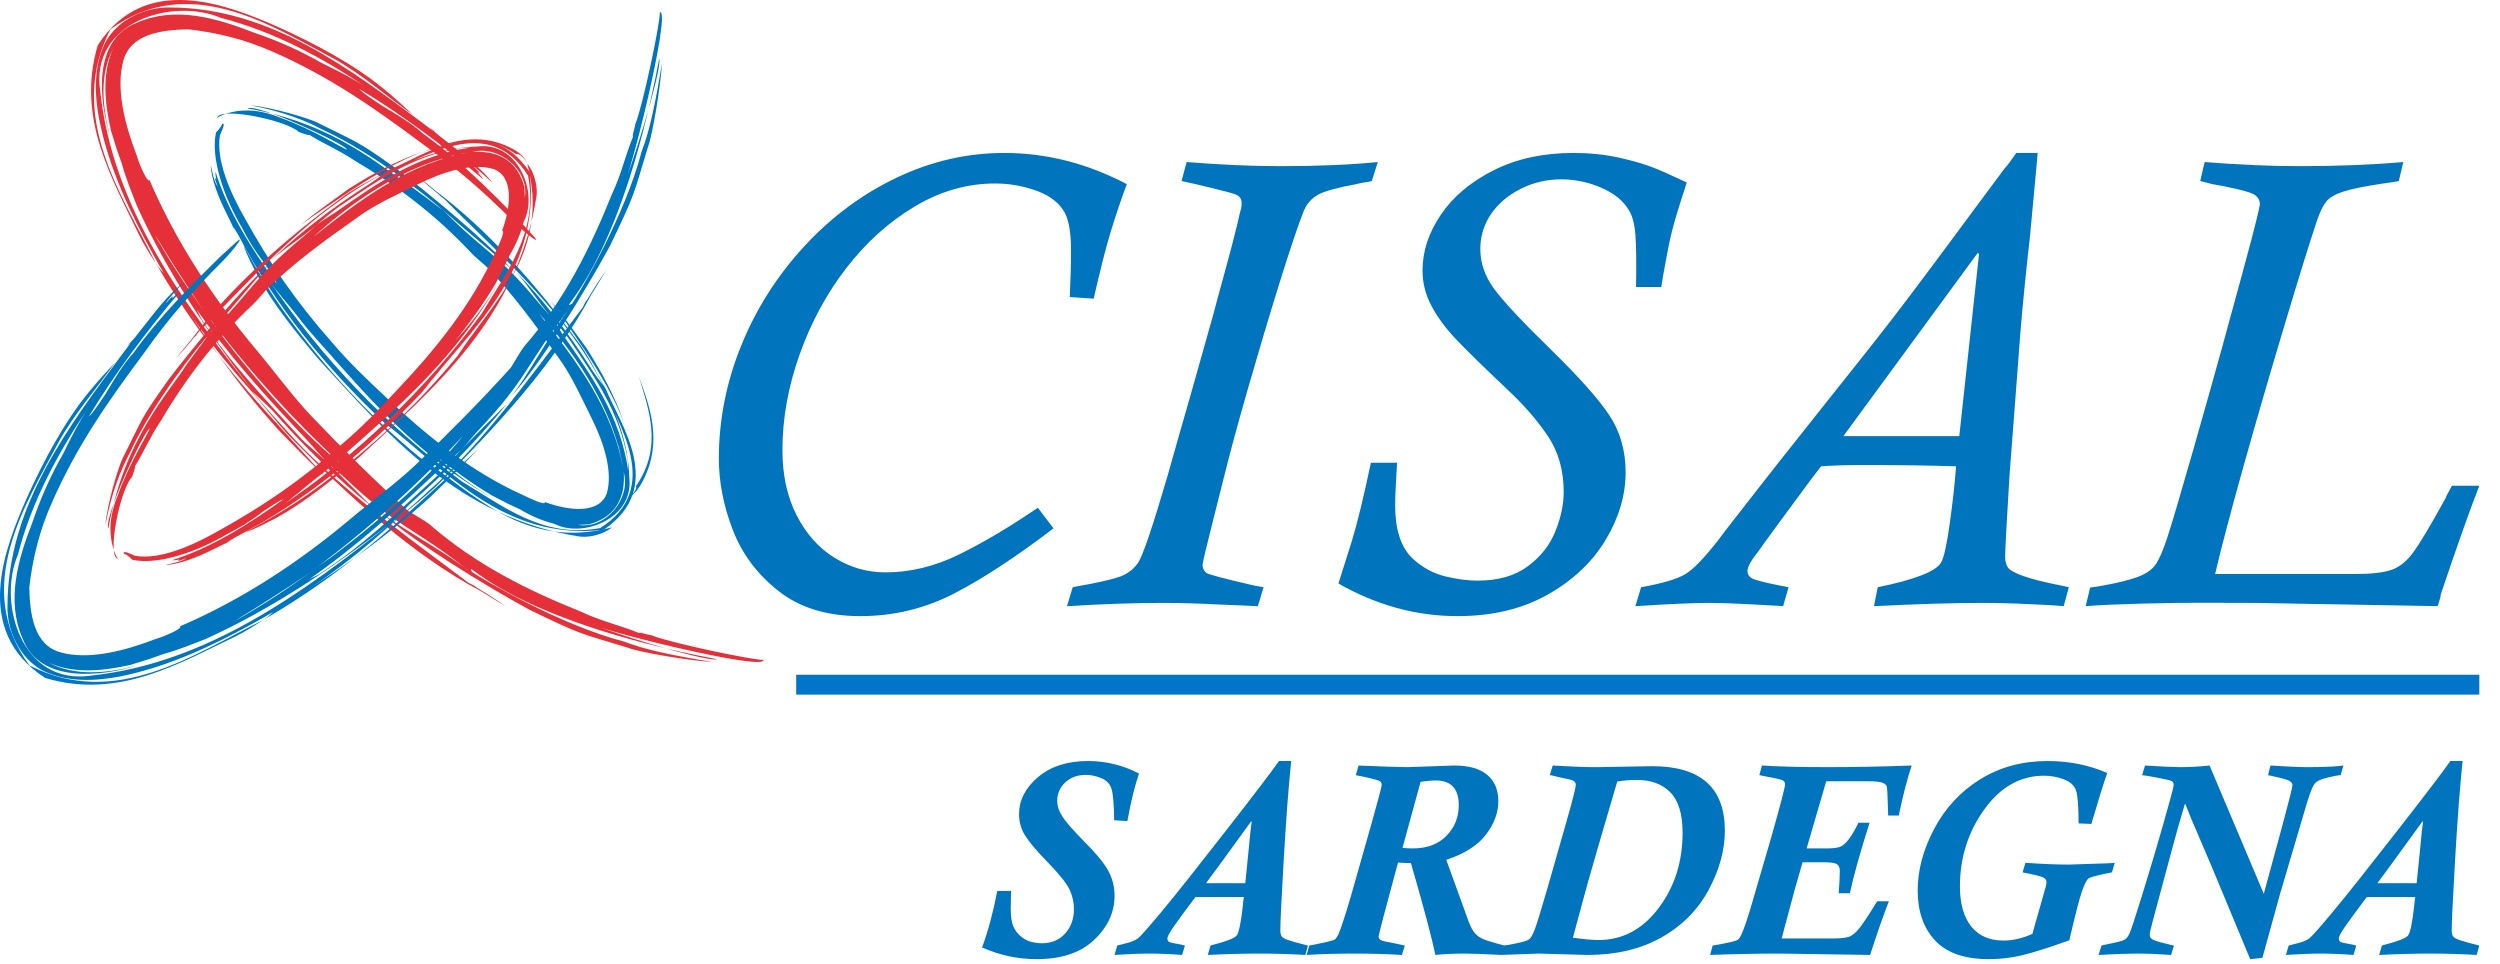 <?xml version="1.0" encoding="UTF-8" standalone="no"?><!DOCTYPE svg PUBLIC "-//W3C//DTD SVG 1.1//EN" "http://www.w3.org/Graphics/SVG/1.1/DTD/svg11.dtd"><svg width="100%" height="100%" viewBox="0 0 464 179" version="1.1" xmlns="http://www.w3.org/2000/svg" xmlns:xlink="http://www.w3.org/1999/xlink" xml:space="preserve" xmlns:serif="http://www.serif.com/" style="fill-rule:evenodd;clip-rule:evenodd;stroke-linejoin:round;stroke-miterlimit:2;"><g id="loghi"><path d="M192.625,94.232l2.904,3.831c-6.935,5.293 -13.101,9.331 -18.495,12.115c-5.403,2.781 -11.191,4.176 -17.374,4.176c-6.186,0 -11.252,-1.562 -15.19,-4.675c-3.945,-3.114 -6.772,-6.905 -8.485,-11.379c-1.716,-4.469 -2.566,-8.855 -2.566,-13.155c0,-7.21 1.389,-14.225 4.166,-21.044c2.773,-6.819 6.671,-12.952 11.693,-18.391c5.019,-5.441 10.737,-9.687 17.154,-12.742c6.417,-3.054 13.075,-4.58 19.97,-4.58c7.796,0 15.37,1.927 22.735,5.788c-1.025,2.721 -2.011,5.634 -2.958,8.733c-0.944,3.098 -2.007,7.273 -3.189,12.523l-4.446,-0.298c0.154,-2.998 0.237,-5.898 0.237,-8.702c0,-3.711 -0.531,-6.257 -1.595,-7.638c-1.068,-1.54 -2.797,-2.714 -5.183,-3.524c-2.386,-0.809 -4.828,-1.214 -7.307,-1.214c-5.21,0 -10.201,1.436 -14.979,4.296c-4.771,2.86 -8.993,6.671 -12.66,11.426c-3.67,4.757 -6.561,10.113 -8.672,16.076c-2.112,5.955 -3.165,11.857 -3.165,17.698c0,4.621 0.876,8.65 2.633,12.082c1.752,3.433 4.088,6.056 7.009,7.876c2.921,1.813 6.079,2.72 9.472,2.72c4.577,0 9.107,-1.087 13.584,-3.279c4.479,-2.188 9.385,-5.095 14.707,-8.719" style="fill:#0075bd;fill-rule:nonzero;"/><path d="M255.725,30.075l-1.12,3.523c-0.081,0.04 -0.298,0.09 -0.65,0.147c-0.354,0.063 -0.722,0.121 -1.097,0.178c-0.374,0.06 -0.599,0.11 -0.676,0.15c-3.827,0.709 -6.327,1.389 -7.511,2.041c-1.177,0.652 -2.071,1.626 -2.653,2.931c-1.064,2.679 -2.569,7.15 -4.521,13.399c-1.947,6.257 -3.901,12.808 -5.868,19.65c-1.967,6.842 -3.5,12.513 -4.6,17.016c-0.04,0.194 -0.689,2.778 -1.95,7.745c-1.258,4.973 -1.884,7.639 -1.884,7.993c0,0.596 0.23,1.088 0.706,1.48c0.311,0.277 3.202,1.043 8.672,2.308l1.944,0.355l-1.061,3.522c-1.887,-0.103 -4.225,-0.204 -7.023,-0.303c-3.851,-0.208 -7.394,-0.309 -10.619,-0.309c-5.236,0 -11.161,0.201 -17.786,0.612l1.067,-3.522c0.037,0 0.178,-0.03 0.412,-0.087c0.235,-0.058 0.552,-0.121 0.944,-0.181c0.391,-0.057 0.789,-0.124 1.187,-0.208c3.543,-0.669 5.852,-1.257 6.916,-1.776c1.061,-0.509 1.947,-1.258 2.663,-2.245c0.9,-1.378 2.71,-6.708 5.427,-15.98c0.117,-0.467 0.836,-2.997 2.147,-7.574c1.323,-4.574 2.135,-7.434 2.454,-8.582c0.822,-2.961 1.722,-6.119 2.679,-9.495c0.967,-3.372 1.687,-5.989 2.155,-7.843c2.127,-7.654 3.486,-12.86 4.075,-15.624c0.197,-0.589 0.295,-1.144 0.295,-1.656c0,-0.786 -0.338,-1.318 -1.004,-1.596c-0.392,-0.198 -1.938,-0.622 -4.631,-1.271c-2.7,-0.652 -4.54,-1.077 -5.514,-1.275l0.937,-3.523c6.374,0.509 12.135,0.766 17.291,0.766c7.086,0 13.155,-0.257 18.197,-0.766" style="fill:#0075bd;fill-rule:nonzero;"/><path d="M254.441,85.881l4.851,0c-0.117,2.048 -0.21,3.717 -0.268,4.998c-0.057,1.278 -0.083,2.275 -0.083,2.981c0,4.46 1.08,7.736 3.255,9.824c1.82,1.656 3.821,2.75 6.015,3.285c2.192,0.529 4.2,0.797 6.013,0.797c3.831,0 6.943,-0.887 9.334,-2.663c2.39,-1.774 4.099,-3.942 5.123,-6.505c1.03,-2.566 1.542,-4.988 1.542,-7.277c0,-4.025 -0.993,-7.501 -2.97,-10.438c-1.992,-2.941 -4.491,-5.806 -7.508,-8.612c-4.491,-4.253 -7.693,-7.391 -9.606,-9.415c-1.911,-2.031 -3.409,-4.079 -4.49,-6.15c-1.088,-2.06 -1.63,-4.239 -1.63,-6.524c0,-3.543 1.138,-6.989 3.406,-10.335c2.266,-3.349 5.531,-6.092 9.786,-8.24c4.266,-2.145 9.192,-3.219 14.795,-3.219c3.036,0 5.866,0.291 8.489,0.873c2.62,0.586 4.741,1.201 6.36,1.844c1.619,0.642 3.687,1.569 6.21,2.777c-1.339,4.064 -2.249,7.043 -2.724,8.936c-0.475,1.89 -1.044,4.764 -1.713,8.632l-0.301,1.833l-4.677,0c0.076,-4.379 0.04,-7.597 -0.117,-9.672c-0.161,-2.068 -0.575,-3.617 -1.245,-4.64c-0.987,-1.696 -2.677,-3.065 -5.062,-4.112c-2.392,-1.044 -4.868,-1.57 -7.434,-1.57c-2.724,0 -5.253,0.596 -7.585,1.777c-2.326,1.184 -4.156,2.744 -5.477,4.674c-1.321,1.937 -1.984,4.105 -1.984,6.507c0,2.527 0.82,4.936 2.463,7.221c1.635,2.288 5.185,6.093 10.639,11.419c5.212,5.089 8.829,9.153 10.847,12.191c2.017,3.038 3.02,6.569 3.02,10.593c0,4.219 -1.23,8.391 -3.696,12.513c-2.466,4.122 -6.056,7.514 -10.766,10.177c-4.714,2.661 -10.289,3.993 -16.719,3.993c-7.693,0 -15.066,-2.022 -22.119,-6.053c1.101,-3.437 1.93,-6.056 2.486,-7.873c0.549,-1.81 1.098,-3.86 1.652,-6.15c0.549,-2.288 1.182,-5.084 1.888,-8.397" style="fill:#0075bd;fill-rule:nonzero;"/><path d="M342.126,80.95l21.517,0l3.663,-33.785l-0.234,-0.235l-24.946,34.02Zm41.849,28.041l-0.948,3.506c-2.05,-0.164 -4.094,-0.277 -6.142,-0.355c-3.236,-0.164 -6.307,-0.241 -9.224,-0.241c-4.889,0 -11.506,0.198 -19.857,0.596l0.709,-3.506c6.932,-1.419 10.853,-2.958 11.76,-4.617c0.512,-0.833 1.044,-3.216 1.593,-7.163c0.552,-3.952 0.95,-7.505 1.185,-10.66c-4.652,-0.161 -10.419,-0.241 -17.315,-0.241c-3.075,0 -5.658,0.08 -7.745,0.241c-0.472,0.632 -0.823,1.081 -1.041,1.358c-0.214,0.278 -0.518,0.673 -0.913,1.185c-0.827,1.104 -2.634,3.559 -5.41,7.34c-2.777,3.794 -4.226,5.785 -4.343,5.989c-1.302,1.616 -1.951,2.8 -1.951,3.553c0,0.589 0.278,1.04 0.83,1.359c0.552,0.314 2.205,0.746 4.965,1.301c1.185,0.241 1.79,0.355 1.83,0.355l-1.003,3.506c-1.262,-0.083 -3.39,-0.204 -6.388,-0.355c-3.074,-0.164 -5.573,-0.241 -7.501,-0.241c-2.602,0 -7.116,0.198 -13.54,0.596l1.064,-3.506c3.981,-0.71 6.728,-1.529 8.248,-2.456c1.516,-0.93 3.576,-3.071 6.176,-6.428c0.471,-0.672 1.508,-2.02 3.105,-4.054c1.592,-2.031 3.034,-3.874 4.313,-5.534c1.277,-1.656 2.468,-3.172 3.576,-4.557l7.862,-9.916c3.7,-4.645 6.414,-8.057 8.127,-10.222c1.717,-2.165 3.507,-4.453 5.377,-6.876c1.873,-2.422 4.416,-5.788 7.628,-10.101c3.209,-4.305 7.558,-10.164 13.035,-17.568c0.275,-0.27 0.666,-0.766 1.178,-1.475c0.515,-0.709 0.849,-1.181 1.007,-1.416l3.962,0c-0.041,0.633 -0.225,2.727 -0.563,6.288c-0.335,3.562 -0.622,6.624 -0.856,9.183c-0.279,2.403 -0.593,5.354 -0.951,8.86c-0.351,3.5 -0.628,6.484 -0.826,8.946c-0.194,2.459 -0.442,5.698 -0.736,9.717c-0.298,4.011 -0.72,9.561 -1.272,16.644c-0.548,8.927 -0.826,14.016 -0.826,15.28c0,0.867 0.177,1.546 0.532,2.044c0.351,0.489 1.311,1.018 2.868,1.573c1.558,0.548 3.81,1.121 6.767,1.713c1.182,0.241 1.734,0.355 1.654,0.355" style="fill:#0075bd;fill-rule:nonzero;"/><path d="M408.361,33.598l0.82,-3.523c6.36,0.508 12.229,0.763 17.612,0.763c7.005,0 13.426,-0.255 19.261,-0.763l-0.833,3.523c-0.511,0.12 -1.515,0.277 -3.014,0.476c-3.196,0.471 -5.577,0.953 -7.157,1.445c-1.573,0.495 -2.663,1.117 -3.279,1.866c-0.612,0.746 -1.211,1.994 -1.8,3.728c-1.375,4.141 -3.389,10.629 -6.032,19.465c-2.653,8.83 -5.173,17.515 -7.568,26.053c-2.392,8.542 -4.146,15.176 -5.242,19.907l25.862,0c3.151,0 5.463,-0.267 6.942,-0.795c1.479,-0.533 2.818,-1.627 4.018,-3.287c1.208,-1.656 3.169,-4.948 5.886,-9.882c0.113,-0.315 0.304,-0.697 0.555,-1.148c0.261,-0.455 0.491,-0.88 0.682,-1.271l5.086,0c-1.854,4.757 -4.236,11.478 -7.156,20.177c0,0.268 -0.094,0.709 -0.295,1.312c-0.191,0.605 -0.294,0.89 -0.294,0.853c-0.117,0 -6.856,-0.124 -20.212,-0.355l-13.601,-0.24c-3.101,0 -6.152,-0.011 -9.153,-0.027c-3.005,-0.023 -6.813,0.027 -11.419,0.14c-4.607,0.121 -8.244,0.278 -10.928,0.482l0.83,-3.45c0.12,0 0.887,-0.113 2.302,-0.35c3.189,-0.586 5.497,-1.182 6.916,-1.774c1.418,-0.589 2.432,-1.361 3.044,-2.308c0.616,-0.944 1.295,-2.539 2.041,-4.788c0.9,-2.76 2.51,-8.201 4.828,-16.321c2.316,-8.123 4.066,-14.319 5.242,-18.598c1.179,-4.273 2.467,-8.977 3.855,-14.103c1.398,-5.122 2.289,-8.515 2.683,-10.171c0.392,-1.616 0.589,-2.543 0.589,-2.78c0,-0.629 -0.274,-1.161 -0.826,-1.596c-0.435,-0.358 -1.593,-0.75 -3.473,-1.181c-1.883,-0.432 -3.379,-0.729 -4.48,-0.89" style="fill:#0075bd;fill-rule:nonzero;"/><path d="M28.097,42.425c2.651,4.818 5.563,9.41 8.683,13.77c8.269,12.011 18.979,23.901 26.362,29.784c-9.377,-8.702 -18.312,-18.628 -26.362,-29.784c7.804,10.509 1.626,3.278 -7.482,-11.756c-0.226,-0.337 -0.714,-1.057 -1.201,-2.014m-2.702,-4.247c-0.984,-2.546 -2.009,-4.977 -2.735,-7.649l-0.957,-2.727l-1.132,-3.649c-1.097,-4.977 -1.723,-10.457 0.432,-15.133c-2.453,4.555 -2.189,10.547 -0.435,16.787c-2.298,-7.354 -3.386,-18.458 4.891,-21.606c7.066,-3.119 14.79,-0.833 21.649,1.842c4.335,1.467 8.561,3.325 12.703,5.702c3.011,1.456 5.929,2.944 8.631,4.753c-8.442,-5.713 -17.543,-10.634 -27.45,-13.18c-8.889,-3.808 -24.402,0.64 -22.385,13.682c2.32,21.527 15.439,39.32 28.529,55.846c-8.425,-10.941 -15.994,-22.023 -21.741,-34.668m70.027,3.065c-5.521,-5.586 -10.873,-10.212 -16.796,-14.381c-8.971,-6.683 -17.314,-12.582 -27.982,-17.252c-5.32,-2.358 -10.377,-3.556 -15.7,-4.179c-4.92,0.119 -10.759,0.821 -12.068,5.918c-1.385,5.073 0.23,11.614 2.507,17.526c0.358,1.337 1.958,5.148 2.36,4.535c4.963,11.576 11.949,22.125 19.906,31.609c3.36,3.98 6.552,8.42 10.156,12.216c5.89,6.158 11.796,12.019 17.975,17.6c0.979,0.631 3.18,1.858 3.925,2.467c8.638,7.527 18.284,12.274 28.156,16.235c3.793,1.801 7.006,2.431 10.702,3.938c0.433,-0.151 1.295,0.292 2.423,0.444c2.829,1.27 19.137,4.714 20.718,4.538c0.595,2.301 -32.574,-5.976 -31.837,-6.759c0.557,0.777 21.167,7.297 23.257,6.655c-39.883,-7.535 -47.286,-19.464 -45.518,-16.184c2.235,1.479 16.198,9.787 28.326,12.938c3.589,1.43 9.039,2.583 16.379,3.753c-4.411,-0.221 -13.479,-1.793 -15.501,-2.561c-9.538,-2.935 -8.224,-2.164 -18.516,-7.116c-8.21,-4.462 -21.997,-12.932 -27.966,-18.379c3.199,2.722 11.884,7.376 16.664,11.104c-10.391,-8.215 -13.038,-7.745 -23.148,-17.371c-0.94,-0.889 -2.161,-1.79 -3.331,-2.906c-1.028,-1.153 -1.994,-2.241 -3.215,-3.609c-7.816,-8.286 -14.621,-15.683 -21.043,-24.941c0.584,0.771 0.692,1.448 1.238,2.273c5.343,8.147 11.162,14.079 18.037,21.662c1.312,1.473 3.539,3.122 4.983,4.615c3.048,2.918 5.702,5.606 8.513,8.416c-6.201,-4.946 -12.862,-11.441 -18.445,-17.83c-1.229,-1.257 -2.844,-2.683 -3.846,-3.637c2.472,3.065 5.189,5.923 7.846,8.864c9.485,10.181 24.408,20.654 32.348,26.708c0.27,0.133 0.535,0.269 1.068,0.536l0.467,0.359c1.681,0.994 3.652,2.232 5.365,3.49l-4.586,-2.83c-12.475,-6.575 -24.543,-17.589 -35.124,-28.356c-2.357,-2.4 -5.764,-6.824 -7.983,-9.343c-6.617,-7.346 -12.736,-15.756 -17.568,-24.521c-4.355,-7.886 -8.307,-16.133 -10.139,-25.226c-0.848,-4.487 -1.153,-9.507 0.997,-14.145c2.294,-4.575 7.799,-6.88 12.161,-6.733c18.53,0.06 33.36,11.436 46.823,21.425l1.899,1.441l-0.7,-0.773l1.663,1.512c3.414,2.771 7.016,5.21 9.824,8.51c1.119,1.38 -2.232,-2.164 -3.478,-2.756c0.758,0.595 1.43,1.306 1.43,1.306c0,0 -0.223,-0.022 -0.448,-0.048c0.587,0.459 0.805,0.881 1.128,1.315c-7.249,-6.131 -14.875,-11.89 -23.065,-16.836c0.743,0.906 3.156,2.374 4.255,3.141c2.711,1.623 5.45,3.216 7.598,5.182c6.574,4.693 12.473,10.626 17.906,16.155l2.856,3.142c1.104,1.359 -1.823,-0.847 -3.856,-2.856" style="fill:#e52f39;fill-rule:nonzero;"/><path d="M61.916,10.87c5.274,2.915 9.906,7.045 14.756,10.467c-1.674,-1.555 -3.155,-2.954 -5.246,-4.677c-5.641,-4.671 -12.978,-8.574 -20.031,-11.756c-8.946,-3.884 -24.43,-10.243 -33.244,3.49c-4.076,13.637 2.743,24.898 7.811,35.504c0.518,1.068 1.858,3.323 2.949,4.954c-6.314,-12.827 -16.657,-27.41 -8.417,-43.404c14.53,-10.638 29.781,-0.748 41.422,5.422" style="fill:#e52f39;fill-rule:nonzero;"/><path d="M51.695,79.812c3.02,3.164 6.102,6.218 9.104,9.139c-2.546,-2.842 -6.068,-6.584 -8.835,-9.701c-3.977,-4.289 -7.835,-8.705 -11.385,-13.288c3.356,4.737 7.037,9.32 11.116,13.85" style="fill:#e52f39;fill-rule:nonzero;"/><path d="M28.911,48.851l1.866,3.122c2.933,4.759 6.193,9.479 9.802,13.988c-3.62,-4.926 -6.811,-10.085 -9.96,-15.345c-0.25,0.172 -0.949,-0.615 -1.708,-1.765" style="fill:#e52f39;fill-rule:nonzero;"/><path d="M42.426,115.887c4.819,-2.651 9.414,-5.565 13.771,-8.685c12.011,-8.269 23.9,-18.98 29.787,-26.362c-8.709,9.376 -18.635,18.314 -29.788,26.362c10.509,-7.804 3.28,-1.626 -11.756,7.485c-0.337,0.223 -1.054,0.713 -2.015,1.2m-4.243,2.703c-2.55,0.983 -4.98,2.009 -7.649,2.734l-2.73,0.96l-3.646,1.133c-4.98,1.091 -10.459,1.72 -15.135,-0.442c4.551,2.459 10.549,2.196 16.786,0.442c-7.354,2.3 -18.459,3.383 -21.606,-4.895c-3.118,-7.065 -0.835,-14.79 1.839,-21.649c1.468,-4.334 3.326,-8.56 5.703,-12.705c1.456,-3.008 2.944,-5.928 4.75,-8.632c-5.712,8.446 -10.632,17.547 -13.178,27.454c-3.801,8.889 0.64,24.399 13.686,22.387c21.528,-2.32 39.32,-15.441 55.843,-28.529c-10.941,8.422 -22.021,15.991 -34.663,21.742m3.06,-70.033c-5.588,5.524 -10.213,10.872 -14.383,16.796c-6.68,8.971 -12.58,17.314 -17.25,27.982c-2.356,5.321 -3.556,10.38 -4.177,15.7c0.118,4.923 0.821,10.759 5.92,12.071c5.072,1.387 11.616,-0.227 17.525,-2.507c1.336,-0.355 5.147,-1.958 4.534,-2.358c11.576,-4.965 22.121,-11.948 31.609,-19.909c3.98,-3.356 8.42,-6.551 12.218,-10.152c6.159,-5.893 12.017,-11.799 17.597,-17.978c0.632,-0.979 1.859,-3.183 2.469,-3.925c7.525,-8.638 12.27,-18.286 16.233,-28.156c1.8,-3.797 2.429,-7.008 3.936,-10.706c-0.15,-0.432 0.294,-1.294 0.445,-2.422c1.272,-2.83 4.714,-19.138 4.537,-20.721c2.302,-0.592 -5.974,32.577 -6.756,31.841c0.776,-0.558 7.291,-21.167 6.653,-23.258c-7.534,39.884 -19.463,47.289 -16.183,45.52c1.48,-2.234 9.788,-16.2 12.935,-28.325c1.43,-3.592 2.584,-9.042 3.757,-16.382c-0.227,4.41 -1.796,13.482 -2.564,15.501c-2.933,9.538 -2.162,8.224 -7.113,18.519c-4.462,8.206 -12.932,21.996 -18.38,27.968c2.723,-3.202 7.377,-11.886 11.102,-16.668c-8.212,10.39 -7.742,13.039 -17.368,23.149c-0.889,0.943 -1.788,2.162 -2.907,3.335c-1.155,1.028 -2.24,1.994 -3.608,3.212c-8.286,7.815 -15.683,14.62 -24.944,21.042c0.774,-0.583 1.453,-0.692 2.278,-1.237c8.147,-5.343 14.077,-11.163 21.66,-18.038c1.475,-1.311 3.122,-3.538 4.614,-4.979c2.918,-3.055 5.607,-5.706 8.42,-8.513c-4.946,6.199 -11.442,12.861 -17.83,18.442c-1.264,1.229 -2.686,2.843 -3.638,3.846c3.063,-2.472 5.921,-5.189 8.862,-7.846c10.183,-9.482 20.654,-24.408 26.708,-32.351c0.132,-0.267 0.266,-0.535 0.535,-1.068l0.359,-0.467c0.995,-1.678 2.232,-3.649 3.49,-5.363l-2.83,4.584c-6.571,12.478 -17.589,24.546 -28.356,35.127c-2.4,2.356 -6.824,5.764 -9.343,7.982c-7.345,6.62 -15.759,12.736 -24.521,17.569c-7.886,4.355 -16.132,8.309 -25.226,10.142c-4.487,0.845 -9.507,1.153 -14.144,-1c-4.575,-2.298 -6.883,-7.799 -6.734,-12.161c0.054,-18.529 11.434,-33.36 21.422,-46.824l1.442,-1.898l-0.776,0.696l1.516,-1.662c2.767,-3.414 5.209,-7.017 8.506,-9.822c1.38,-1.121 -2.161,2.231 -2.753,3.477c0.595,-0.76 1.303,-1.431 1.303,-1.431c0,0 -0.022,0.224 -0.046,0.447c0.457,-0.586 0.879,-0.804 1.313,-1.127c-6.128,7.249 -11.887,14.878 -16.833,23.065c0.906,-0.742 2.374,-3.156 3.141,-4.252c1.623,-2.714 3.215,-5.453 5.182,-7.601c4.693,-6.575 10.623,-12.472 16.155,-17.903l3.142,-2.859c1.359,-1.104 -0.848,1.822 -2.856,3.856" style="fill:#0075bd;fill-rule:nonzero;"/><path d="M10.868,82.064c2.915,-5.274 7.046,-9.906 10.468,-14.756c-1.556,1.674 -2.955,3.155 -4.677,5.246c-4.675,5.64 -8.578,12.98 -11.757,20.031c-3.884,8.949 -10.24,24.433 3.493,33.246c13.634,4.08 24.901,-2.743 35.504,-7.807c1.068,-0.519 3.323,-1.861 4.954,-2.949c-12.824,6.314 -27.413,16.657 -43.401,8.413c-10.643,-14.527 -0.754,-29.781 5.416,-41.424" style="fill:#0075c9;fill-rule:nonzero;"/><path d="M79.813,92.291c3.162,-3.022 6.218,-6.103 9.139,-9.107c-2.841,2.548 -6.583,6.067 -9.7,8.835c-4.289,3.977 -8.705,7.838 -13.286,11.388c4.734,-3.361 9.321,-7.037 13.847,-11.117" style="fill:#0075c9;fill-rule:nonzero;"/><path d="M48.853,115.075l3.122,-1.867c4.756,-2.935 9.479,-6.196 13.991,-9.801c-4.931,3.617 -10.088,6.807 -15.348,9.96c0.172,0.246 -0.618,0.945 -1.765,1.708" style="fill:#0075c9;fill-rule:nonzero;"/><path d="M107.275,97.409c5.158,0.898 9.807,-4.85 8.512,-9.677c-1.79,-12.764 -10.53,-23.795 -15.779,-29.571c6.61,8.388 13.887,17.605 15.779,29.571c-0.895,-5.614 -1.371,-6.316 -0.713,-3.86c0.347,1.314 3.291,10.945 -5.712,13.435c-0.354,0.04 -1.13,0.077 -2.087,0.102m-4.383,-0.187c-2.32,-0.585 -4.377,-1.49 -6.39,-2.696l-2.219,-1.029l-2.853,-1.473c-3.759,-2.209 -7.231,-4.761 -10.608,-7.45c3.209,2.915 6.773,5.736 11.58,8.456c-12.479,-6.937 -21.017,-15.841 -29.54,-25.447c-2.544,-2.958 -5.326,-5.768 -7.729,-9.009c-1.727,-2.243 -3.668,-4.263 -5.183,-6.538c9.648,14.326 21.75,27.006 35.872,37.394c7.379,4.351 14.89,10.585 25.557,8.585c11.831,-7.387 3.091,-19.633 0.332,-26.702c2.646,5.284 4.923,10.896 5.074,17.227c1.005,7.669 -8.638,11.428 -13.893,8.682m-62.061,-72.151c-0.808,4.58 1.875,10.677 4.716,15.628c4.482,8.082 9.36,15.261 16.003,22.765c3.221,3.801 6.558,6.974 10.114,10.286c7.048,6.668 15.498,13.705 25.449,18.158c1.046,0.499 4.156,2.021 4.031,1.28c4.717,1.717 10.19,2.162 11.496,-1.674c1.139,-4.056 -0.597,-9.399 -2.822,-13.866c-1.911,-3.813 -3.741,-8.051 -6.379,-11.566c-4.085,-5.822 -8.277,-11.544 -13.158,-16.595c-0.729,-0.66 -2.36,-2.012 -2.89,-2.632c-6.612,-7.04 -13.844,-12.496 -21.608,-17.074c-2.955,-1.963 -5.483,-2.979 -8.349,-4.738c-0.377,0.079 -1.085,-0.25 -1.974,-0.547c-2.27,-2.219 -15.21,-4.842 -15.184,-2.505c-0.527,0.049 4.413,-3.234 11.608,-0.192c6.573,2.339 12.604,6.295 12.504,5.934c-0.271,-0.982 -16.756,-8.639 -18.481,-7.614c16.383,2.793 25.246,11.258 30.28,14.422c5.11,3.694 6.355,4.852 5.527,4.062c-1.66,-1.515 -12.294,-10.193 -21.892,-14.56c-2.847,-1.542 -7.237,-3.352 -13.289,-4.483c3.632,0.267 11.096,2.446 12.717,3.358c7.515,3.807 6.588,2.897 14.45,8.475c6.266,4.79 16.717,13.507 21.255,18.586c-2.61,-2.422 -8.986,-7.6 -12.782,-11.056c7.825,7.968 10.045,7.921 17.552,16.989c0.695,0.847 1.532,1.796 2.459,2.812c0.816,1.026 1.45,2.091 2.292,3.406c5.489,7.881 10.606,15.053 12.112,25.155c-0.031,-0.9 -0.028,-1.419 -0.155,-2.303c-1.575,-8.64 -5.782,-14.587 -10.62,-21.77c-0.937,-1.394 -2.459,-3.167 -3.629,-4.488c-2.303,-2.727 -4.009,-5.459 -6.176,-8.01c4.677,4.758 9.47,11.053 13.38,17.167c0.779,1.294 1.912,2.756 2.62,3.721c-1.603,-3 -3.329,-5.918 -5.351,-8.626c-6.778,-9.778 -18.246,-19.922 -24.115,-25.967c-0.204,-0.148 -0.38,-0.329 -0.799,-0.607l-0.346,-0.354c-1.283,-1.026 -2.782,-2.292 -4.057,-3.541l3.488,2.901c9.486,7.107 18.599,17.254 26.206,27.707c1.852,2.207 3.895,6.59 5.39,9.068c2.669,6.476 11.292,18.297 -0.405,26.15c-18.599,2.082 -29.248,-11.099 -40.719,-19.906c-10.812,-10.193 -20.308,-21.788 -26.951,-34.594l-1.012,-1.729l0.29,0.822l-0.796,-1.703c-1.62,-3.252 -3.297,-6.617 -3.692,-10.073c-0.061,-1.436 0.392,2.473 1.236,3.388c-0.303,-0.745 -0.547,-1.499 -0.507,-1.504l0.283,0.218c-0.185,-0.561 -0.133,-0.944 -0.15,-1.374c2.277,7.317 6.646,14.223 11.329,20.748c-0.282,-0.944 -1.683,-2.867 -2.289,-3.821c-1.655,-2.106 -3.037,-4.361 -4.108,-6.519c-3.338,-5.592 -5.882,-12.924 -4.839,-17.708c0.561,-0.562 0.918,-1.025 1.164,-1.601c0.59,-0.249 0.106,0.932 -0.427,2.094" style="fill:#0075bd;fill-rule:nonzero;"/><path d="M53.221,58.535c-3.003,-4.107 -5.629,-8.584 -8.003,-13.003c0.587,1.875 1.44,3.357 2.459,5.405c2.936,5.439 7.34,10.886 11.535,15.829c12.465,13.507 25.824,29.377 48.368,32.813c1.162,0.176 3.926,-0.051 6.008,-1.696c-16.48,4.342 -25.883,-6.598 -35.701,-12.997c-9.417,-7.731 -17.601,-16.609 -24.666,-26.351" style="fill:#0075c9;fill-rule:nonzero;"/><path d="M108.924,64.71c-2.233,-3.011 -4.327,-6.112 -6.639,-8.801c1.938,2.572 4.319,6.306 6.343,9.232c2.726,4.218 5.352,8.544 7.198,13.368c-1.66,-4.898 -4.101,-9.37 -6.903,-13.799" style="fill:#0075c9;fill-rule:nonzero;"/><path d="M115.92,92.719c1.693,-0.649 2.656,-2.004 3.463,-3.606c3.704,-7.241 1.151,-13.801 -0.819,-19.275c1.692,5.838 4.629,12.971 -0.542,20.408c0.277,0.211 -0.282,1.593 -2.102,2.473" style="fill:#0075c9;fill-rule:nonzero;"/><path d="M97.408,36.706c0.887,-5.156 -4.855,-9.805 -9.683,-8.51c-12.767,1.79 -23.798,10.527 -29.571,15.776c8.385,-6.609 17.606,-13.884 29.571,-15.776c-5.614,0.895 -6.317,1.371 -3.864,0.714c1.32,-0.351 10.946,-3.289 13.443,5.708c0.039,0.354 0.073,1.13 0.104,2.088m-0.187,4.382c-0.584,2.32 -1.487,4.38 -2.694,6.393l-1.028,2.219l-1.473,2.853c-2.207,3.761 -4.763,7.232 -7.451,10.608c2.915,-3.209 5.737,-6.772 8.456,-11.58c-6.937,12.479 -15.841,21.017 -25.447,29.54c-2.957,2.544 -5.768,5.326 -9.005,7.729c-2.244,1.727 -4.264,3.668 -6.538,5.183c14.325,-9.645 26.999,-21.75 37.389,-35.874c4.352,-7.377 10.593,-14.892 8.579,-25.558c-7.388,-11.825 -19.637,-3.09 -26.705,-0.329c5.283,-2.646 10.898,-4.926 17.226,-5.076c7.668,-1.003 11.431,8.634 8.691,13.892m-72.152,62.07c4.584,0.799 10.68,-1.881 15.635,-4.72c8.082,-4.481 15.26,-9.359 22.762,-16.005c3.8,-3.218 6.973,-6.561 10.288,-10.113c6.666,-7.049 13.705,-15.499 18.156,-25.45c0.498,-1.046 2.019,-4.159 1.277,-4.031c1.72,-4.717 2.156,-10.187 -1.679,-11.496c-4.057,-1.142 -9.403,0.594 -13.868,2.819c-3.815,1.912 -8.053,3.742 -11.566,6.382c-5.824,4.082 -11.544,8.274 -16.595,13.161c-0.66,0.726 -2.01,2.357 -2.629,2.89c-7.039,6.612 -12.495,13.846 -17.07,21.611c-1.963,2.958 -2.98,5.481 -4.736,8.349c0.076,0.377 -0.252,1.088 -0.547,1.977c-2.218,2.267 -4.844,15.209 -2.504,15.184c0.048,0.527 -3.235,-4.413 -0.195,-11.612c2.339,-6.569 6.294,-12.603 5.934,-12.503c-0.983,0.27 -8.637,16.757 -7.615,18.483c2.794,-16.382 11.258,-25.249 14.42,-30.286c3.696,-5.108 4.852,-6.352 4.061,-5.528c-1.515,1.664 -10.189,12.298 -14.557,21.896c-1.541,2.85 -3.349,7.238 -4.479,13.292c0.264,-3.635 2.445,-11.096 3.357,-12.716c3.804,-7.518 2.895,-6.59 8.473,-14.45c4.787,-6.27 13.501,-16.726 18.58,-21.264c-2.421,2.613 -7.6,8.991 -11.053,12.787c7.966,-7.829 7.918,-10.05 16.982,-17.554c0.851,-0.698 1.799,-1.535 2.817,-2.462c1.022,-0.816 2.087,-1.453 3.402,-2.292c7.881,-5.492 15.059,-10.609 25.155,-12.115c-0.898,0.031 -1.417,0.028 -2.301,0.158c-8.639,1.572 -14.588,5.782 -21.772,10.617c-1.391,0.94 -3.167,2.462 -4.484,3.632c-2.729,2.303 -5.462,4.009 -8.015,6.178c4.763,-4.682 11.057,-9.472 17.167,-13.384c1.295,-0.78 2.76,-1.912 3.723,-2.621c-2.997,1.603 -5.915,3.332 -8.626,5.351c-9.78,6.782 -19.92,18.252 -25.963,24.124c-0.148,0.204 -0.328,0.377 -0.607,0.796l-0.353,0.349c-1.026,1.283 -2.292,2.779 -3.538,4.059l2.897,-3.49c7.105,-9.489 17.249,-18.605 27.705,-26.212c2.207,-1.855 6.586,-3.897 9.066,-5.393c6.475,-2.672 18.299,-11.287 26.152,0.405c2.099,18.602 -11.094,29.254 -19.897,40.719c-10.196,10.812 -21.783,20.314 -34.592,26.957l-1.731,1.008l0.822,-0.292l-1.704,0.802c-3.252,1.617 -6.617,3.292 -10.07,3.689c-1.436,0.061 2.471,-0.392 3.386,-1.239c-0.745,0.303 -1.499,0.55 -1.505,0.51l0.216,-0.28c-0.562,0.182 -0.944,0.131 -1.371,0.147c7.314,-2.277 14.223,-6.645 20.75,-11.329c-0.947,0.284 -2.869,1.684 -3.825,2.289c-2.104,1.656 -4.359,3.04 -6.518,4.109c-5.592,3.337 -12.92,5.881 -17.714,4.843c-0.558,-0.56 -1.022,-0.915 -1.595,-1.164c-0.246,-0.586 0.93,-0.102 2.091,0.428" style="fill:#e52f39;fill-rule:nonzero;"/><path d="M58.536,90.763c-4.104,3.003 -8.58,5.629 -13,8c1.873,-0.586 3.357,-1.437 5.405,-2.456c5.437,-2.935 10.887,-7.343 15.827,-11.538c13.504,-12.465 29.382,-25.821 32.807,-48.37c0.179,-1.161 -0.054,-3.927 -1.702,-6.006c4.359,16.478 -6.587,25.884 -12.983,35.702c-7.737,9.413 -16.612,17.601 -26.354,24.668" style="fill:#e52f39;fill-rule:nonzero;"/><path d="M64.703,35.059c-3.011,2.229 -6.113,4.326 -8.804,6.635c2.575,-1.938 6.306,-4.318 9.235,-6.34c4.215,-2.726 8.541,-5.355 13.365,-7.201c-4.898,1.66 -9.368,4.101 -13.796,6.906" style="fill:#e52f39;fill-rule:nonzero;"/><path d="M97.873,30.392c-0.553,-1.434 -1.691,-2.243 -3.051,-2.932c-6.131,-3.138 -11.685,-0.974 -16.323,0.695c4.943,-1.434 10.986,-3.924 17.28,0.462c0.182,-0.236 1.346,0.234 2.094,1.775" style="fill:#e52f39;fill-rule:nonzero;"/><rect x="147.774" y="125.232" width="312.386" height="3.689" style="fill:#0075c9;"/><path d="M211.402,143.567c-0.79,2.338 -1.463,5.036 -2.018,8.096c-0.084,0.455 -0.134,0.699 -0.15,0.732l-2.447,-0.152c-0.033,-2.875 -0.19,-4.791 -0.467,-5.75c-0.277,-0.958 -0.907,-1.643 -1.891,-2.055c-0.984,-0.412 -1.947,-0.619 -2.888,-0.619c-1.564,0 -2.842,0.467 -3.833,1.4c-0.994,0.934 -1.489,2.073 -1.489,3.418c0,0.975 0.332,1.967 0.996,2.976c0.665,1.009 2.047,2.581 4.15,4.716c2.084,2.068 3.521,3.822 4.312,5.259c0.79,1.438 1.186,2.989 1.186,4.653c0,3.077 -1.262,5.81 -3.783,8.197c-2.523,2.388 -6.071,3.582 -10.644,3.582c-3.514,0 -6.902,-0.724 -10.164,-2.17c1.11,-3.01 2.052,-6.507 2.825,-10.492l2.547,0c-0.033,1.631 -0.051,2.758 -0.051,3.38c0,1.346 0.148,2.384 0.442,3.115c0.295,0.732 0.752,1.362 1.375,1.892c0.621,0.529 1.277,0.883 1.967,1.058c0.689,0.178 1.353,0.266 1.992,0.266c1.8,0 3.242,-0.606 4.326,-1.816c1.084,-1.211 1.627,-2.724 1.627,-4.54c0,-1.21 -0.262,-2.392 -0.782,-3.543c-0.522,-1.152 -1.884,-2.863 -4.086,-5.133c-2.052,-2.102 -3.451,-3.758 -4.199,-4.968c-0.749,-1.211 -1.123,-2.531 -1.123,-3.961c0,-2.589 1.173,-4.88 3.518,-6.872c2.346,-1.993 5.443,-2.989 9.295,-2.989c3.329,0 6.481,0.773 9.457,2.32" style="fill:#0075bd;fill-rule:nonzero;"/><path d="M232.311,152.545l-0.101,-0.1c-5.111,7.061 -7.903,10.887 -8.374,11.475l7.289,0l0.681,-6.759c0.219,-2.438 0.387,-3.976 0.505,-4.616m10.441,22.951l-0.479,1.741c-2.926,-0.169 -5.742,-0.253 -8.449,-0.253c-2.976,0 -6.196,0.084 -9.659,0.253l0.504,-1.741c0.016,-0.015 0.125,-0.05 0.328,-0.099c2.539,-0.657 4.031,-1.224 4.477,-1.704c0.445,-0.478 0.844,-2.341 1.197,-5.585c0.068,-0.825 0.135,-1.363 0.203,-1.616l-9.005,0c-1.85,2.455 -3.178,4.264 -3.985,5.424c-0.806,1.16 -1.211,1.916 -1.211,2.27c0,0.336 0.131,0.558 0.392,0.668c0.261,0.109 0.987,0.265 2.182,0.466c0.083,0.018 0.202,0.051 0.352,0.102c0.168,0.05 0.277,0.074 0.328,0.074l-0.529,1.741c-2.186,-0.169 -4.213,-0.253 -6.078,-0.253c-1.75,0 -3.902,0.084 -6.457,0.253l0.504,-1.741l1.74,-0.453c0.925,-0.235 1.623,-0.529 2.094,-0.883c0.47,-0.353 1.955,-2.03 4.451,-5.031c2.498,-3.002 6.482,-8.017 11.955,-15.045c5.473,-7.027 8.73,-11.307 9.773,-12.838l2.27,0c-0.487,4.692 -0.945,10.707 -1.374,18.046c-0.429,7.339 -0.644,11.791 -0.644,13.355c0,0.521 0.08,0.9 0.241,1.134c0.159,0.237 0.575,0.472 1.248,0.707c0.671,0.236 1.882,0.572 3.631,1.008" style="fill:#0075bd;fill-rule:nonzero;"/><path d="M260.306,157.364c0.505,0.066 1.144,0.101 1.917,0.101c2.64,0 4.721,-0.783 6.243,-2.346c1.522,-1.564 2.281,-3.456 2.281,-5.675c0,-3.06 -1.428,-4.59 -4.287,-4.59c-0.74,0 -1.674,0.084 -2.799,0.252l-3.355,12.258Zm18.916,18.133l-0.529,1.741c-3.329,-0.169 -5.566,-0.253 -6.709,-0.253c-2.153,0 -4.01,0.084 -5.574,0.253c-0.672,-3.212 -2.186,-8.895 -4.54,-17.05c-0.891,0 -1.689,-0.033 -2.396,-0.101c-2.404,8.845 -3.606,13.427 -3.606,13.746c0,0.47 0.458,0.786 1.374,0.945c0.916,0.16 2.081,0.4 3.494,0.719l-0.531,1.741c-2.774,-0.169 -5.7,-0.253 -8.776,-0.253c-3.381,0 -6.356,0.084 -8.929,0.253l0.505,-1.741c2.942,-0.571 4.531,-0.953 4.766,-1.147c0.236,-0.193 0.463,-0.543 0.681,-1.047c0.455,-1.043 1.202,-3.33 2.245,-6.86l3.859,-13.595c1.262,-4.505 1.892,-6.892 1.892,-7.162c0,-0.302 -0.119,-0.533 -0.353,-0.693c-0.236,-0.16 -1.021,-0.387 -2.359,-0.682c-1.336,-0.294 -2.039,-0.441 -2.106,-0.441l0.53,-1.791c4.49,0.202 7.516,0.303 9.08,0.303l8.675,-0.303c2.674,0 4.704,0.572 6.092,1.716c1.387,1.143 2.08,2.791 2.08,4.943c0,2.103 -0.765,4.157 -2.295,6.167c-1.53,2.009 -3.984,3.568 -7.365,4.678l4.188,11.551c0.353,0.959 0.777,1.703 1.273,2.232c0.496,0.53 1.281,0.959 2.358,1.287c1.076,0.328 1.951,0.576 2.622,0.744c0.204,0.05 0.321,0.084 0.354,0.1" style="fill:#0075bd;fill-rule:nonzero;"/><path d="M291.934,174.035c1.983,0.286 3.573,0.429 4.767,0.429c4.439,0 8.146,-1.967 11.123,-5.903c2.975,-3.933 4.464,-8.599 4.464,-13.998c0,-3.463 -0.757,-5.965 -2.271,-7.502c-1.513,-1.539 -3.598,-2.308 -6.254,-2.308c-1.211,0 -2.414,0.101 -3.607,0.303l-3.707,12.661c-1.295,4.456 -2.355,8.235 -3.178,11.337c-0.824,3.101 -1.27,4.762 -1.337,4.981m-3.758,-31.956c3.38,0.202 5.894,0.303 7.541,0.303l0.984,0l9.937,-0.176c8.995,0 13.493,3.984 13.493,11.955c0,3.631 -1.009,7.31 -3.026,11.033c-2.018,3.725 -4.943,6.663 -8.777,8.816c-3.834,2.152 -8.399,3.228 -13.696,3.228l-9.104,-0.253c-0.388,0 -2.724,0.084 -7.012,0.253l0.556,-1.741c0.234,0 1.008,-0.134 2.32,-0.402c1.311,-0.27 2.122,-0.526 2.434,-0.77c0.31,-0.244 0.655,-0.857 1.033,-1.842c0.379,-0.983 1.174,-3.568 2.384,-7.755l3.505,-12.282c1.144,-3.986 1.716,-6.256 1.716,-6.81c0,-0.504 -0.404,-0.832 -1.211,-0.984c-0.875,-0.168 -1.75,-0.361 -2.623,-0.58c-0.488,-0.134 -0.816,-0.202 -0.984,-0.202l0.53,-1.791Z" style="fill:#0075bd;fill-rule:nonzero;"/><path d="M354.81,142.079c-0.824,2.455 -1.623,5.549 -2.396,9.281l-1.967,0c-0.084,-3.261 -0.168,-5.047 -0.252,-5.359c-0.084,-0.311 -0.358,-0.555 -0.82,-0.731c-0.462,-0.176 -1.358,-0.265 -2.686,-0.265l-7.742,0l-3.633,12.46l3.783,0c1.01,0 1.779,-0.084 2.309,-0.253c0.529,-0.168 1.091,-0.634 1.689,-1.4c0.597,-0.764 1.206,-1.803 1.828,-3.114l2.069,0c-1.783,5.633 -3.001,9.996 -3.657,13.09l-2.068,0c0.134,-1.883 0.201,-3.279 0.201,-4.188c0,-0.587 -0.185,-0.996 -0.554,-1.222c-0.371,-0.227 -1.186,-0.341 -2.447,-0.341l-3.909,0l-1.412,4.918l-2.473,9.231l9.358,0c1.429,0 2.459,-0.101 3.09,-0.302c0.63,-0.202 1.294,-0.744 1.992,-1.627c0.697,-0.883 1.795,-2.543 3.291,-4.981l2.17,0c-0.976,2.489 -2.136,5.809 -3.481,9.962l-16.722,-0.253c-4.052,0 -8.374,0.084 -12.963,0.253l0.453,-1.741c2.64,-0.437 4.199,-0.794 4.679,-1.071c0.479,-0.278 1.214,-2.056 2.207,-5.334l4.036,-13.822c1.68,-5.935 2.521,-9.164 2.521,-9.685c0,-0.336 -0.135,-0.584 -0.403,-0.744c-0.269,-0.159 -1.724,-0.483 -4.363,-0.971l0.479,-1.791c3.193,0.202 7.154,0.303 11.879,0.303c5.279,0 10.584,-0.101 15.914,-0.303" style="fill:#0075bd;fill-rule:nonzero;"/><path d="M392.492,160.137l-0.506,1.766c-2.455,0.488 -3.879,0.849 -4.274,1.085c-0.396,0.235 -0.837,1.071 -1.324,2.508c-0.488,1.438 -1.261,4.444 -2.321,9.018c-3.783,1.361 -6.696,2.286 -8.739,2.773c-2.043,0.489 -4.107,0.733 -6.191,0.733c-4.506,0 -7.836,-1.156 -9.989,-3.469c-2.152,-2.311 -3.227,-5.41 -3.227,-9.294c0,-3.749 1.021,-7.558 3.063,-11.425c2.043,-3.867 4.889,-6.931 8.538,-9.193c3.649,-2.262 7.819,-3.393 12.51,-3.393c3.985,0 7.675,0.741 11.072,2.22c-0.639,1.782 -1.623,4.935 -2.951,9.458l-2.37,-0.101c0,-3.161 -0.16,-5.204 -0.48,-6.128c-0.319,-0.925 -1.077,-1.611 -2.27,-2.056c-1.193,-0.445 -2.412,-0.668 -3.656,-0.668c-4.406,0 -8.11,2.093 -11.111,6.279c-3.001,4.188 -4.502,8.946 -4.502,14.276c0,3.177 0.694,5.646 2.082,7.402c1.386,1.758 3.4,2.636 6.04,2.636c1.698,0 3.471,-0.411 5.321,-1.236l2.497,-8.802c0.084,-0.303 0.126,-0.588 0.126,-0.858c0,-0.369 -0.248,-0.66 -0.744,-0.87c-0.496,-0.21 -1.727,-0.509 -3.695,-0.895l0.53,-1.766c3.161,0.219 5.842,0.328 8.046,0.328c0.252,0 1.252,-0.033 3.002,-0.1l3.933,-0.126c0.875,-0.034 1.404,-0.068 1.59,-0.102" style="fill:#0075bd;fill-rule:nonzero;"/><path d="M434.938,142.079l-0.505,1.791c-0.369,0 -1.181,0.147 -2.433,0.441c-1.252,0.295 -2.06,0.686 -2.421,1.173c-0.363,0.489 -0.812,1.598 -1.349,3.329l-5.096,17.252l-3.228,11.702c-1.429,0.152 -2.186,0.236 -2.27,0.253l-4.994,-12.005c-1.731,-4.204 -3.194,-7.672 -4.388,-10.405c-1.194,-2.731 -2.077,-4.854 -2.648,-6.367l-0.101,0c-0.857,2.824 -1.74,5.951 -2.648,9.382l-2.547,9.483c-0.773,2.875 -1.185,4.448 -1.236,4.716c-0.051,0.269 -0.076,0.505 -0.076,0.706c0,0.354 0.172,0.635 0.517,0.846c0.344,0.21 1.408,0.525 3.191,0.945c0.033,0 0.159,0.033 0.378,0.102c0.236,0.05 0.37,0.074 0.404,0.074l-0.53,1.741c-2.337,-0.169 -4.457,-0.253 -6.356,-0.253c-1.563,0 -3.935,0.084 -7.112,0.253l0.554,-1.741c0.051,-0.016 0.219,-0.059 0.504,-0.125c1.85,-0.37 3.019,-0.647 3.506,-0.832c0.488,-0.186 0.883,-0.614 1.186,-1.287c0.302,-0.672 1.118,-3.156 2.447,-7.453c1.328,-4.295 2.618,-8.638 3.871,-13.027c1.252,-4.388 1.879,-6.751 1.879,-7.087c0,-0.302 -0.105,-0.529 -0.315,-0.681c-0.21,-0.151 -1.131,-0.378 -2.762,-0.681c-1.631,-0.303 -2.556,-0.454 -2.775,-0.454l0.53,-1.791c3.246,0.202 5.414,0.303 6.508,0.303c1.765,0 3.589,-0.101 5.472,-0.303l10.064,23.81l3.278,-12.031c1.362,-5.045 2.043,-7.752 2.043,-8.121c0,-0.353 -0.227,-0.643 -0.681,-0.871c-0.454,-0.226 -1.74,-0.558 -3.858,-0.996l0.453,-1.791c3.178,0.202 5.457,0.303 6.836,0.303c2.959,0 5.195,-0.101 6.708,-0.303" style="fill:#0075bd;fill-rule:nonzero;"/><path d="M449.718,152.545l-0.102,-0.1c-5.111,7.061 -7.902,10.887 -8.373,11.475l7.289,0l0.681,-6.759c0.218,-2.438 0.386,-3.976 0.505,-4.616m10.441,22.951l-0.479,1.741c-2.926,-0.169 -5.742,-0.253 -8.449,-0.253c-2.976,0 -6.197,0.084 -9.659,0.253l0.503,-1.741c0.017,-0.015 0.126,-0.05 0.329,-0.099c2.539,-0.657 4.031,-1.224 4.476,-1.704c0.445,-0.478 0.845,-2.341 1.197,-5.585c0.069,-0.825 0.135,-1.363 0.204,-1.616l-9.005,0c-1.85,2.455 -3.178,4.264 -3.986,5.424c-0.806,1.16 -1.21,1.916 -1.21,2.27c0,0.336 0.13,0.558 0.392,0.668c0.26,0.109 0.986,0.265 2.182,0.466c0.083,0.018 0.201,0.051 0.352,0.102c0.167,0.05 0.277,0.074 0.327,0.074l-0.529,1.741c-2.186,-0.169 -4.212,-0.253 -6.078,-0.253c-1.749,0 -3.901,0.084 -6.457,0.253l0.505,-1.741l1.74,-0.453c0.925,-0.235 1.622,-0.529 2.093,-0.883c0.47,-0.353 1.955,-2.03 4.452,-5.031c2.497,-3.002 6.481,-8.017 11.954,-15.045c5.474,-7.027 8.731,-11.307 9.773,-12.838l2.271,0c-0.487,4.692 -0.946,10.707 -1.374,18.046c-0.43,7.339 -0.644,11.791 -0.644,13.355c0,0.521 0.079,0.9 0.24,1.134c0.16,0.237 0.576,0.472 1.248,0.707c0.672,0.236 1.882,0.572 3.632,1.008" style="fill:#0075bd;fill-rule:nonzero;"/></g></svg>